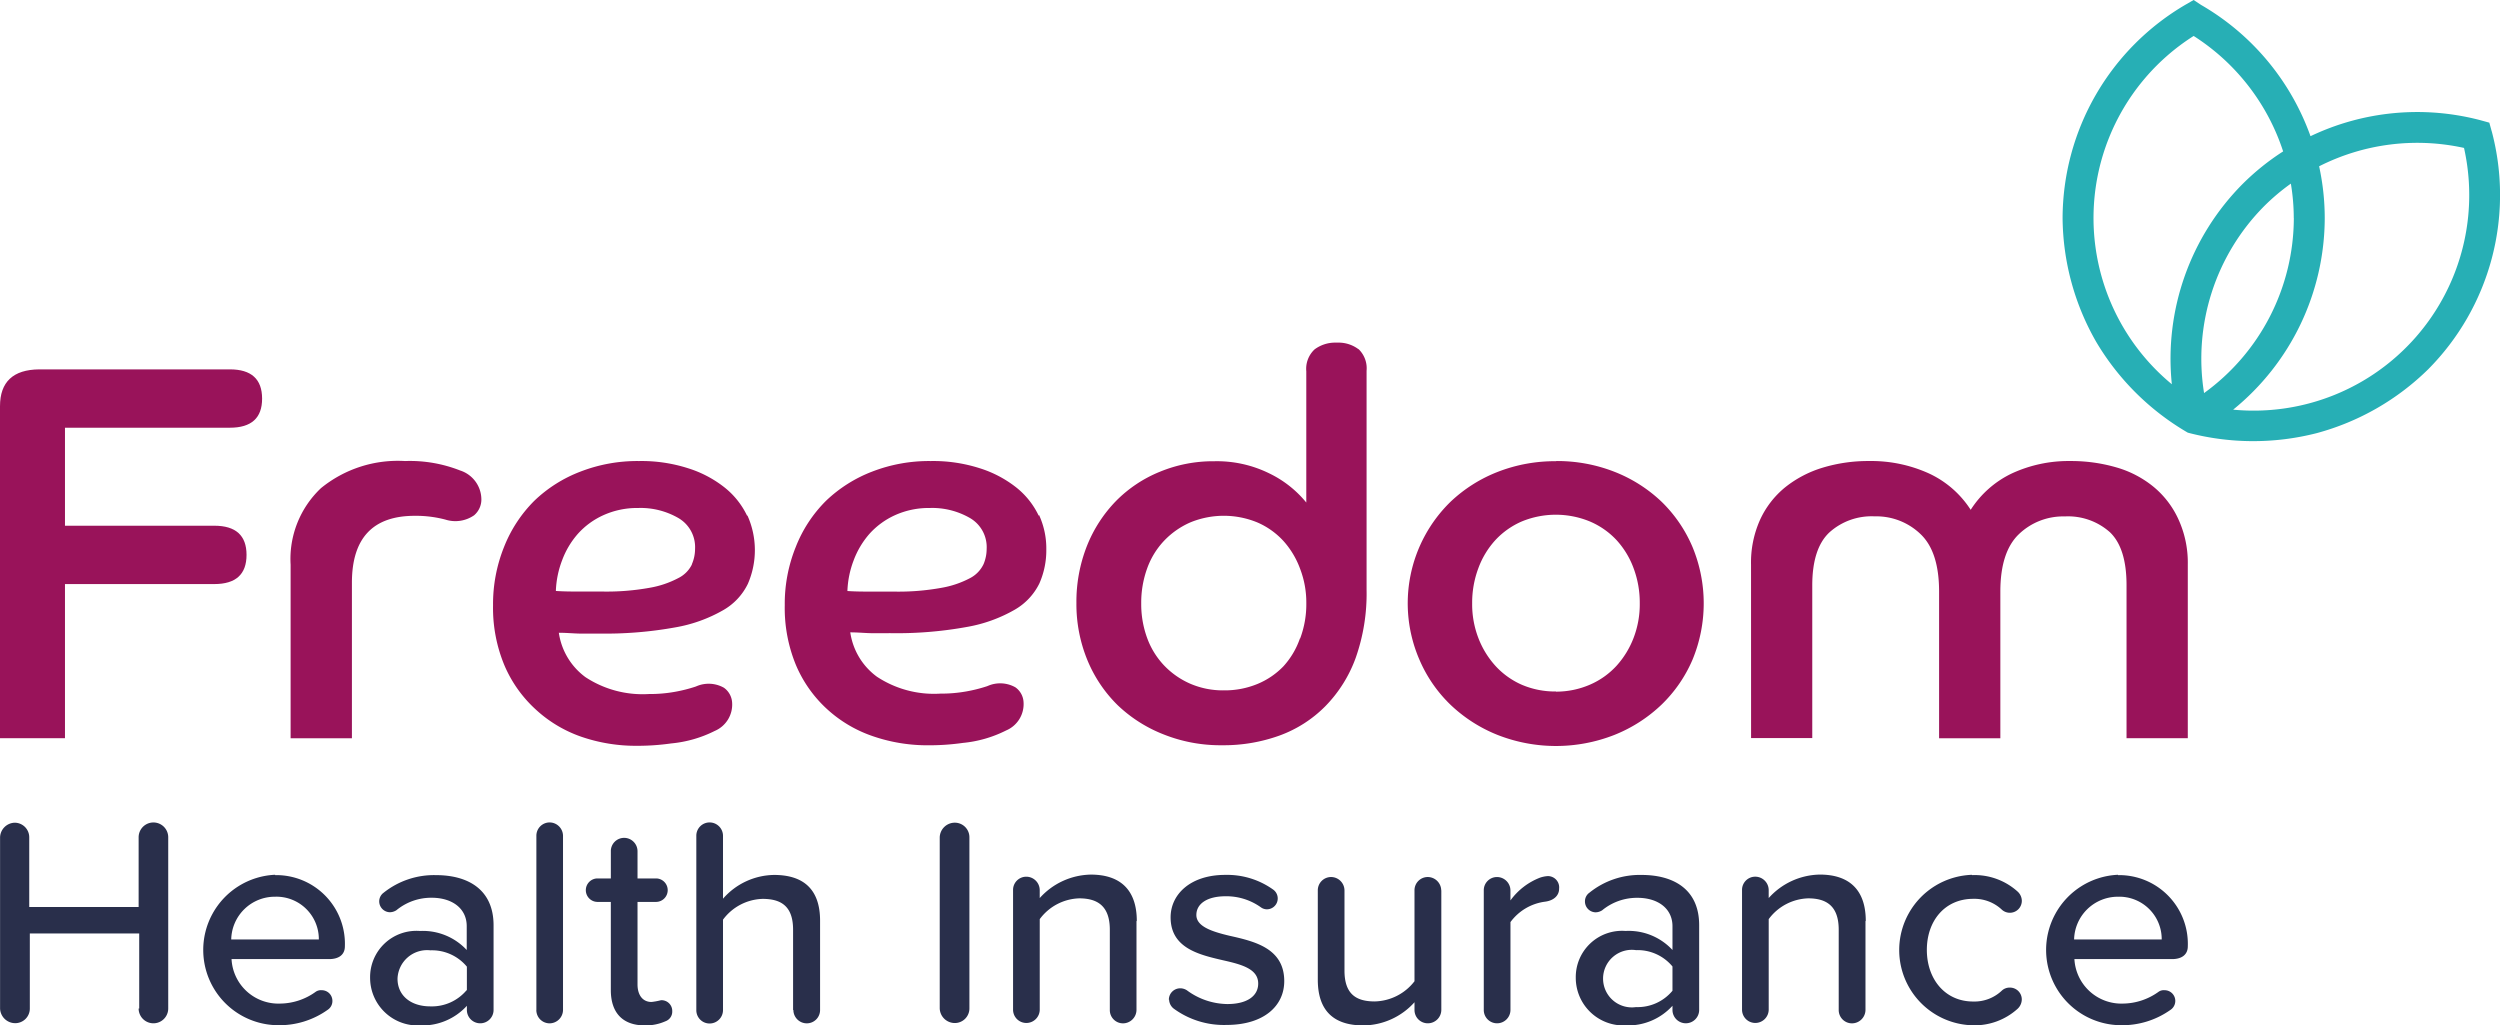 <svg xmlns="http://www.w3.org/2000/svg" xmlns:xlink="http://www.w3.org/1999/xlink" id="Layer_2" data-name="Layer 2" width="211.157" height="86.61" viewBox="0 0 211.157 86.61"><defs><clipPath id="clip-path"><rect id="Rectangle_32" data-name="Rectangle 32" width="211.157" height="86.61" fill="none"></rect></clipPath></defs><g id="Layer_1" data-name="Layer 1"><g id="Group_40" data-name="Group 40" clip-path="url(#clip-path)"><path id="Path_51" data-name="Path 51" d="M171.441,47.547a2.8,2.8,0,0,0-1.669-.567h-.345a2.907,2.907,0,0,0-1.706.573,2.242,2.242,0,0,0-.7,1.848V60.488a9.184,9.184,0,0,0-3.129-2.464A10,10,0,0,0,159.263,57a11.771,11.771,0,0,0-4.607.887,11.025,11.025,0,0,0-3.7,2.464,11.562,11.562,0,0,0-2.464,3.807,12.842,12.842,0,0,0-.887,4.835,12.424,12.424,0,0,0,.93,4.811,11.426,11.426,0,0,0,2.562,3.807,11.869,11.869,0,0,0,3.881,2.464,12.935,12.935,0,0,0,4.928.912,13.865,13.865,0,0,0,4.854-.819A10.471,10.471,0,0,0,168.62,77.7a11.364,11.364,0,0,0,2.569-4.078,16.336,16.336,0,0,0,.924-5.765v-18.5a2.242,2.242,0,0,0-.7-1.848m-4.928,24.454a6.776,6.776,0,0,1-1.386,2.347,6.449,6.449,0,0,1-2.2,1.5,7.213,7.213,0,0,1-2.833.542,6.96,6.96,0,0,1-2.858-.567,6.806,6.806,0,0,1-2.2-1.54,6.7,6.7,0,0,1-1.429-2.316,8.315,8.315,0,0,1-.5-2.926,8.5,8.5,0,0,1,.5-2.95,6.664,6.664,0,0,1,1.429-2.334,6.825,6.825,0,0,1,2.2-1.546,7.428,7.428,0,0,1,5.691,0,6.461,6.461,0,0,1,2.2,1.571,7.226,7.226,0,0,1,1.4,2.341,7.952,7.952,0,0,1,.524,2.9,8.217,8.217,0,0,1-.524,2.994" transform="translate(-56.688 -18.042)" fill="#99135a"></path><path id="Path_52" data-name="Path 52" d="M11.762,128.493v-6.338H2.523V128.5a1.232,1.232,0,0,1-1.232,1.232A1.281,1.281,0,0,1,.01,128.5V114.03A1.275,1.275,0,0,1,1.242,112.8a1.232,1.232,0,0,1,1.232,1.232v5.889h9.239V114.03a1.25,1.25,0,1,1,2.5,0v14.463a1.25,1.25,0,1,1-2.5,0" transform="translate(-0.004 -43.312)" fill="#292f4b"></path><path id="Path_53" data-name="Path 53" d="M33.947,119.985A5.8,5.8,0,0,1,39.836,126c0,.678-.474,1.078-1.33,1.078H30.264a3.961,3.961,0,0,0,4.108,3.757,5.2,5.2,0,0,0,3.006-1,.776.776,0,0,1,.505-.129.9.9,0,0,1,.9.905.881.881,0,0,1-.4.751,7.028,7.028,0,0,1-4.238,1.3,6.357,6.357,0,0,1-.2-12.707m-3.7,5.464h7.392a3.585,3.585,0,0,0-3.7-3.61,3.686,3.686,0,0,0-3.7,3.61" transform="translate(-10.707 -46.07)" fill="#292f4b"></path><path id="Path_54" data-name="Path 54" d="M61.178,124.218v7.17a1.127,1.127,0,1,1-2.254,0v-.351a5.094,5.094,0,0,1-3.961,1.657,4.025,4.025,0,0,1-4.213-4.016,3.911,3.911,0,0,1,4.213-3.961,5.057,5.057,0,0,1,3.948,1.608V124.31c0-1.5-1.232-2.4-2.957-2.4a4.614,4.614,0,0,0-2.981,1.053,1.053,1.053,0,0,1-.554.172.924.924,0,0,1-.9-.918.905.905,0,0,1,.376-.733A6.819,6.819,0,0,1,56.318,120c2.63,0,4.86,1.158,4.86,4.238m-2.254,5.544v-2.051a3.825,3.825,0,0,0-3.08-1.38,2.5,2.5,0,0,0-2.778,2.4c0,1.423,1.121,2.334,2.766,2.334a3.825,3.825,0,0,0,3.08-1.38" transform="translate(-19.49 -46.084)" fill="#292f4b"></path><path id="Path_55" data-name="Path 55" d="M73.55,128.612V113.9a1.121,1.121,0,0,1,1.127-1.127A1.14,1.14,0,0,1,75.8,113.9v14.715a1.14,1.14,0,0,1-1.127,1.127,1.121,1.121,0,0,1-1.127-1.127" transform="translate(-28.246 -43.308)" fill="#292f4b"></path><path id="Path_56" data-name="Path 56" d="M87.61,129.525a.862.862,0,0,1-.573.856,4.108,4.108,0,0,1-1.731.351c-1.9,0-2.883-1.084-2.883-2.987V120.3H81.272a.992.992,0,0,1,0-1.983h1.152v-2.3a1.121,1.121,0,0,1,1.127-1.127,1.133,1.133,0,0,1,1.127,1.127v2.3h1.589a.992.992,0,0,1,0,1.983H84.678v6.973c0,.85.4,1.478,1.183,1.478a5.989,5.989,0,0,0,.8-.148.905.905,0,0,1,.949.949" transform="translate(-30.831 -44.122)" fill="#292f4b"></path><path id="Path_57" data-name="Path 57" d="M103.654,128.612v-6.776c0-2.008-1.029-2.606-2.581-2.606a4.312,4.312,0,0,0-3.338,1.755v7.644a1.133,1.133,0,0,1-1.127,1.127,1.121,1.121,0,0,1-1.127-1.127V113.9a1.121,1.121,0,0,1,1.127-1.127,1.133,1.133,0,0,1,1.127,1.127v5.316a5.827,5.827,0,0,1,4.312-2.008c2.581,0,3.887,1.306,3.887,3.862v7.545a1.121,1.121,0,0,1-1.127,1.127,1.133,1.133,0,0,1-1.127-1.127" transform="translate(-36.668 -43.308)" fill="#292f4b"></path><path id="Path_58" data-name="Path 58" d="M128.86,128.5V114.042a1.275,1.275,0,0,1,1.275-1.232,1.232,1.232,0,0,1,1.232,1.232V128.5a1.232,1.232,0,0,1-1.232,1.232,1.275,1.275,0,0,1-1.275-1.232" transform="translate(-49.488 -43.324)" fill="#292f4b"></path><path id="Path_59" data-name="Path 59" d="M149.338,123.862v7.5a1.146,1.146,0,0,1-1.152,1.127,1.115,1.115,0,0,1-1.1-1.127v-6.776c0-2-1.029-2.655-2.587-2.655a4.312,4.312,0,0,0-3.332,1.755v7.644a1.133,1.133,0,0,1-1.127,1.127,1.121,1.121,0,0,1-1.127-1.127v-10.1a1.115,1.115,0,0,1,1.1-1.127,1.14,1.14,0,0,1,1.152,1.127v.678a5.932,5.932,0,0,1,4.312-1.983c2.556,0,3.887,1.355,3.887,3.911" transform="translate(-53.347 -46.054)" fill="#292f4b"></path><path id="Path_60" data-name="Path 60" d="M160.28,130.526a.961.961,0,0,1,.973-.979,1.035,1.035,0,0,1,.554.172,5.858,5.858,0,0,0,3.406,1.158c1.706,0,2.612-.7,2.612-1.731,0-1.232-1.38-1.608-2.938-1.959-2.051-.474-4.46-1.029-4.46-3.634,0-1.928,1.657-3.585,4.614-3.585a6.683,6.683,0,0,1,4.035,1.232.918.918,0,0,1-.524,1.675.875.875,0,0,1-.505-.172,5.008,5.008,0,0,0-2.981-.93c-1.528,0-2.464.616-2.464,1.583s1.306,1.4,2.809,1.755c2.107.474,4.614,1.053,4.614,3.831,0,2.082-1.706,3.7-4.891,3.7a7.164,7.164,0,0,1-4.41-1.355,1,1,0,0,1-.425-.8" transform="translate(-61.554 -46.072)" fill="#292f4b"></path><path id="Path_61" data-name="Path 61" d="M191.138,121.387v10.1A1.14,1.14,0,0,1,190,132.616a1.121,1.121,0,0,1-1.127-1.127v-.653a5.876,5.876,0,0,1-4.312,1.959c-2.581,0-3.856-1.306-3.856-3.862v-7.545a1.121,1.121,0,0,1,1.127-1.127,1.14,1.14,0,0,1,1.127,1.127v6.776c0,2,1,2.605,2.556,2.605a4.361,4.361,0,0,0,3.357-1.706v-7.675a1.121,1.121,0,0,1,1.1-1.127,1.146,1.146,0,0,1,1.158,1.127" transform="translate(-69.4 -46.185)" fill="#292f4b"></path><path id="Path_62" data-name="Path 62" d="M209.823,121.208c0,.53-.4.979-1.176,1.084a4.312,4.312,0,0,0-2.932,1.725v7.422a1.133,1.133,0,0,1-1.127,1.127,1.121,1.121,0,0,1-1.127-1.127v-10.1a1.115,1.115,0,0,1,1.1-1.127,1.14,1.14,0,0,1,1.152,1.127v.85a5.543,5.543,0,0,1,2.507-1.928,2.525,2.525,0,0,1,.653-.129.955.955,0,0,1,.949,1.078" transform="translate(-78.137 -46.135)" fill="#292f4b"></path><path id="Path_63" data-name="Path 63" d="M226.5,124.2v7.17a1.127,1.127,0,0,1-2.254,0v-.351a5.075,5.075,0,0,1-3.961,1.657,4.024,4.024,0,0,1-4.207-4.016,3.909,3.909,0,0,1,4.207-3.961,5.045,5.045,0,0,1,3.961,1.608V124.3c0-1.5-1.232-2.4-2.957-2.4a4.614,4.614,0,0,0-2.981,1.053,1.053,1.053,0,0,1-.554.172.918.918,0,0,1-.9-.924.887.887,0,0,1,.376-.733,6.776,6.776,0,0,1,4.41-1.5c2.63,0,4.86,1.158,4.86,4.238m-2.254,5.544v-2.051a3.825,3.825,0,0,0-3.08-1.38,2.431,2.431,0,1,0,0,4.811,3.825,3.825,0,0,0,3.08-1.38" transform="translate(-82.984 -46.068)" fill="#292f4b"></path><path id="Path_64" data-name="Path 64" d="M249.3,123.862v7.5a1.146,1.146,0,0,1-1.152,1.127,1.121,1.121,0,0,1-1.109-1.127v-6.776c0-2-1.022-2.655-2.581-2.655a4.312,4.312,0,0,0-3.332,1.755v7.644A1.133,1.133,0,0,1,240,132.455a1.121,1.121,0,0,1-1.127-1.127v-10.1a1.115,1.115,0,0,1,1.1-1.127,1.14,1.14,0,0,1,1.152,1.127v.678a5.932,5.932,0,0,1,4.312-1.983c2.556,0,3.887,1.355,3.887,3.911" transform="translate(-91.736 -46.054)" fill="#292f4b"></path><path id="Path_65" data-name="Path 65" d="M266.57,119.985a5.414,5.414,0,0,1,3.862,1.4,1.078,1.078,0,0,1,.345.751,1.01,1.01,0,0,1-1,1.029,1,1,0,0,1-.678-.253,3.382,3.382,0,0,0-2.433-.924c-2.378,0-3.911,1.848-3.911,4.312s1.534,4.361,3.911,4.361a3.363,3.363,0,0,0,2.433-.93.955.955,0,0,1,.653-.246,1,1,0,0,1,1.022,1,1.1,1.1,0,0,1-.345.782,5.414,5.414,0,0,1-3.862,1.4,6.357,6.357,0,0,1,0-12.707" transform="translate(-100.008 -46.07)" fill="#292f4b"></path><path id="Path_66" data-name="Path 66" d="M286.647,119.985A5.806,5.806,0,0,1,292.542,126c0,.678-.48,1.078-1.33,1.078h-8.248a3.973,3.973,0,0,0,4.115,3.757,5.23,5.23,0,0,0,3-1,.758.758,0,0,1,.5-.129.905.905,0,0,1,.505,1.657,7.059,7.059,0,0,1-4.238,1.3,6.357,6.357,0,0,1-.2-12.707m-3.7,5.464h7.392a3.585,3.585,0,0,0-3.7-3.61,3.7,3.7,0,0,0-3.7,3.61" transform="translate(-107.754 -46.07)" fill="#292f4b"></path><path id="Path_67" data-name="Path 67" d="M19.415,55.578q2.729,0,2.723-2.464T19.415,50.65H3.314Q0,50.681,0,53.767V81.805H5.488V68.784H18.1c1.811,0,2.723-.819,2.723-2.464s-.912-2.464-2.723-2.464H5.488V55.578Z" transform="translate(0 -19.452)" fill="#99135a"></path><path id="Path_68" data-name="Path 68" d="M39.85,71.974a8.226,8.226,0,0,1,2.562-6.468,10.269,10.269,0,0,1,7.1-2.291,11.561,11.561,0,0,1,4.65.795,2.582,2.582,0,0,1,1.8,2.427,1.749,1.749,0,0,1-.616,1.361,2.778,2.778,0,0,1-2.421.363,9.714,9.714,0,0,0-2.587-.32q-5.3,0-5.31,5.63V86.628H39.85Z" transform="translate(-15.304 -24.274)" fill="#99135a"></path><path id="Path_69" data-name="Path 69" d="M205.56,63.22a13.261,13.261,0,0,1,4.928.905,12.245,12.245,0,0,1,3.973,2.519,11.7,11.7,0,0,1,2.624,3.831,12.442,12.442,0,0,1,0,9.529,11.635,11.635,0,0,1-2.63,3.807,12.411,12.411,0,0,1-3.973,2.544,13.483,13.483,0,0,1-9.855,0,12.412,12.412,0,0,1-3.973-2.544A11.635,11.635,0,0,1,194.023,80a11.974,11.974,0,0,1,2.63-13.342,12.246,12.246,0,0,1,3.973-2.519,13.261,13.261,0,0,1,4.928-.905m0,19.464a7.194,7.194,0,0,0,2.858-.585,6.6,6.6,0,0,0,2.248-1.589,7.49,7.49,0,0,0,1.448-2.359,7.922,7.922,0,0,0,.524-2.926,8.3,8.3,0,0,0-.524-2.975,7.182,7.182,0,0,0-1.448-2.378,6.621,6.621,0,0,0-2.248-1.565,7.552,7.552,0,0,0-5.741,0,6.64,6.64,0,0,0-2.224,1.565A7.182,7.182,0,0,0,199,72.268a8.3,8.3,0,0,0-.524,2.975A7.921,7.921,0,0,0,199,78.169a7.49,7.49,0,0,0,1.448,2.359,6.622,6.622,0,0,0,2.224,1.589,7.145,7.145,0,0,0,2.883.567" transform="translate(-74.133 -24.279)" fill="#99135a"></path><path id="Path_70" data-name="Path 70" d="M240.108,71.978a8.8,8.8,0,0,1,.77-3.813,7.632,7.632,0,0,1,2.107-2.723,9.449,9.449,0,0,1,3.154-1.657,13.237,13.237,0,0,1,3.948-.567,11.777,11.777,0,0,1,5.032,1.041,8.365,8.365,0,0,1,3.542,3.08,8.42,8.42,0,0,1,3.492-3.08,11.389,11.389,0,0,1,4.928-1.041,13.68,13.68,0,0,1,3.9.542,8.765,8.765,0,0,1,3.129,1.638,7.669,7.669,0,0,1,2.088,2.723,8.771,8.771,0,0,1,.8,3.807v14.7h-5.174V73.7q0-3.123-1.4-4.466a5.31,5.31,0,0,0-3.813-1.337,5.4,5.4,0,0,0-3.88,1.5q-1.565,1.5-1.565,4.854V86.632h-5.174V74.245c0-2.236-.517-3.856-1.565-4.854a5.383,5.383,0,0,0-3.874-1.5,5.322,5.322,0,0,0-3.819,1.349q-1.454,1.355-1.454,4.49V86.619h-5.168Z" transform="translate(-92.211 -24.278)" fill="#99135a"></path><path id="Path_71" data-name="Path 71" d="M89.069,67.845a6.776,6.776,0,0,0-1.885-2.378,9.516,9.516,0,0,0-3.08-1.632,12.886,12.886,0,0,0-4.17-.616,13.274,13.274,0,0,0-4.928.887A11.556,11.556,0,0,0,71.1,66.57a11.42,11.42,0,0,0-2.562,3.905,12.935,12.935,0,0,0-.93,4.928,12.615,12.615,0,0,0,.955,5.057,10.724,10.724,0,0,0,2.606,3.7,10.958,10.958,0,0,0,3.862,2.334,14.124,14.124,0,0,0,4.737.776,20.029,20.029,0,0,0,2.883-.2,10.305,10.305,0,0,0,3.677-1.053A2.421,2.421,0,0,0,87.8,83.6a1.651,1.651,0,0,0-.69-1.232,2.612,2.612,0,0,0-2.285-.142l-.123.049a12.749,12.749,0,0,1-1.737.437,11.992,11.992,0,0,1-2.181.185,8.787,8.787,0,0,1-5.377-1.429,5.661,5.661,0,0,1-2.242-3.745c.616,0,1.17.055,1.7.068s1.1,0,1.7,0a33.126,33.126,0,0,0,6.443-.524,12.356,12.356,0,0,0,4.041-1.454,5.137,5.137,0,0,0,2.082-2.224,7.133,7.133,0,0,0-.043-5.784m-4.675,4.133a2.525,2.525,0,0,1-1.164,1.17,8.1,8.1,0,0,1-2.4.813,20.444,20.444,0,0,1-4.041.32H74.914c-.616,0-1.3,0-2-.049a8.007,8.007,0,0,1,.524-2.581,7.121,7.121,0,0,1,1.337-2.248A6.468,6.468,0,0,1,76.91,67.8a6.929,6.929,0,0,1,2.95-.616,6.381,6.381,0,0,1,3.425.862,2.84,2.84,0,0,1,1.386,2.587,3.265,3.265,0,0,1-.277,1.318" transform="translate(-25.964 -24.278)" fill="#99135a"></path><path id="Path_72" data-name="Path 72" d="M129.062,67.845a6.732,6.732,0,0,0-1.879-2.378,9.615,9.615,0,0,0-3.08-1.632,12.886,12.886,0,0,0-4.17-.616,13.274,13.274,0,0,0-4.928.887A11.7,11.7,0,0,0,111.1,66.57a11.315,11.315,0,0,0-2.562,3.905,12.818,12.818,0,0,0-.93,4.928,12.615,12.615,0,0,0,.949,5.057,10.656,10.656,0,0,0,2.612,3.7,10.933,10.933,0,0,0,3.856,2.291,14.124,14.124,0,0,0,4.737.776,20.03,20.03,0,0,0,2.883-.2,10.231,10.231,0,0,0,3.659-1.053,2.415,2.415,0,0,0,1.472-2.408,1.632,1.632,0,0,0-.684-1.232,2.612,2.612,0,0,0-2.285-.142l-.123.049a12.621,12.621,0,0,1-1.743.437,11.993,11.993,0,0,1-2.18.185,8.754,8.754,0,0,1-5.371-1.429,5.642,5.642,0,0,1-2.248-3.745c.616,0,1.17.055,1.7.068s1.1,0,1.7,0a33.084,33.084,0,0,0,6.443-.524,12.356,12.356,0,0,0,4.041-1.454,5.192,5.192,0,0,0,2.088-2.224,6.917,6.917,0,0,0,.585-2.877,6.776,6.776,0,0,0-.616-2.907M124.412,71.9a2.575,2.575,0,0,1-1.164,1.213,8.1,8.1,0,0,1-2.4.813,20.376,20.376,0,0,1-4.035.32H114.9c-.616,0-1.3,0-2-.049a8.007,8.007,0,0,1,.524-2.581,7.231,7.231,0,0,1,1.337-2.248A6.529,6.529,0,0,1,116.9,67.8a6.93,6.93,0,0,1,2.95-.616,6.381,6.381,0,0,1,3.425.862,2.84,2.84,0,0,1,1.386,2.587,3.363,3.363,0,0,1-.271,1.318" transform="translate(-41.325 -24.278)" fill="#99135a"></path><path id="Path_73" data-name="Path 73" d="M319.073,11.087l-.2-.727-.727-.2a20.943,20.943,0,0,0-14.376,1.343A20.942,20.942,0,0,0,294.533.419L293.9,0l-.653.376A20.943,20.943,0,0,0,282.83,18.417a21.336,21.336,0,0,0,2.846,10.471,21.614,21.614,0,0,0,7.73,7.656h0a21.651,21.651,0,0,0,10.878.043A21.38,21.38,0,0,0,313.7,31.2h0a20.9,20.9,0,0,0,5.377-20.111m-14.58,2.957a18.343,18.343,0,0,1,12.239-1.552,18.208,18.208,0,0,1-19.5,22.107,20.893,20.893,0,0,0,7.736-16.181,20.678,20.678,0,0,0-.474-4.373m-2.137,4.373A18.282,18.282,0,0,1,294.78,33.2a18.294,18.294,0,0,1,5.094-15.806,18.023,18.023,0,0,1,2.236-1.885,17.61,17.61,0,0,1,.246,2.913m-10.3,14.032A18.208,18.208,0,0,1,293.9,3.037a18.3,18.3,0,0,1,7.558,9.751,20.584,20.584,0,0,0-3.425,2.753,20.942,20.942,0,0,0-5.975,16.914" transform="translate(-108.618)" fill="#27afb5"></path></g></g></svg>
